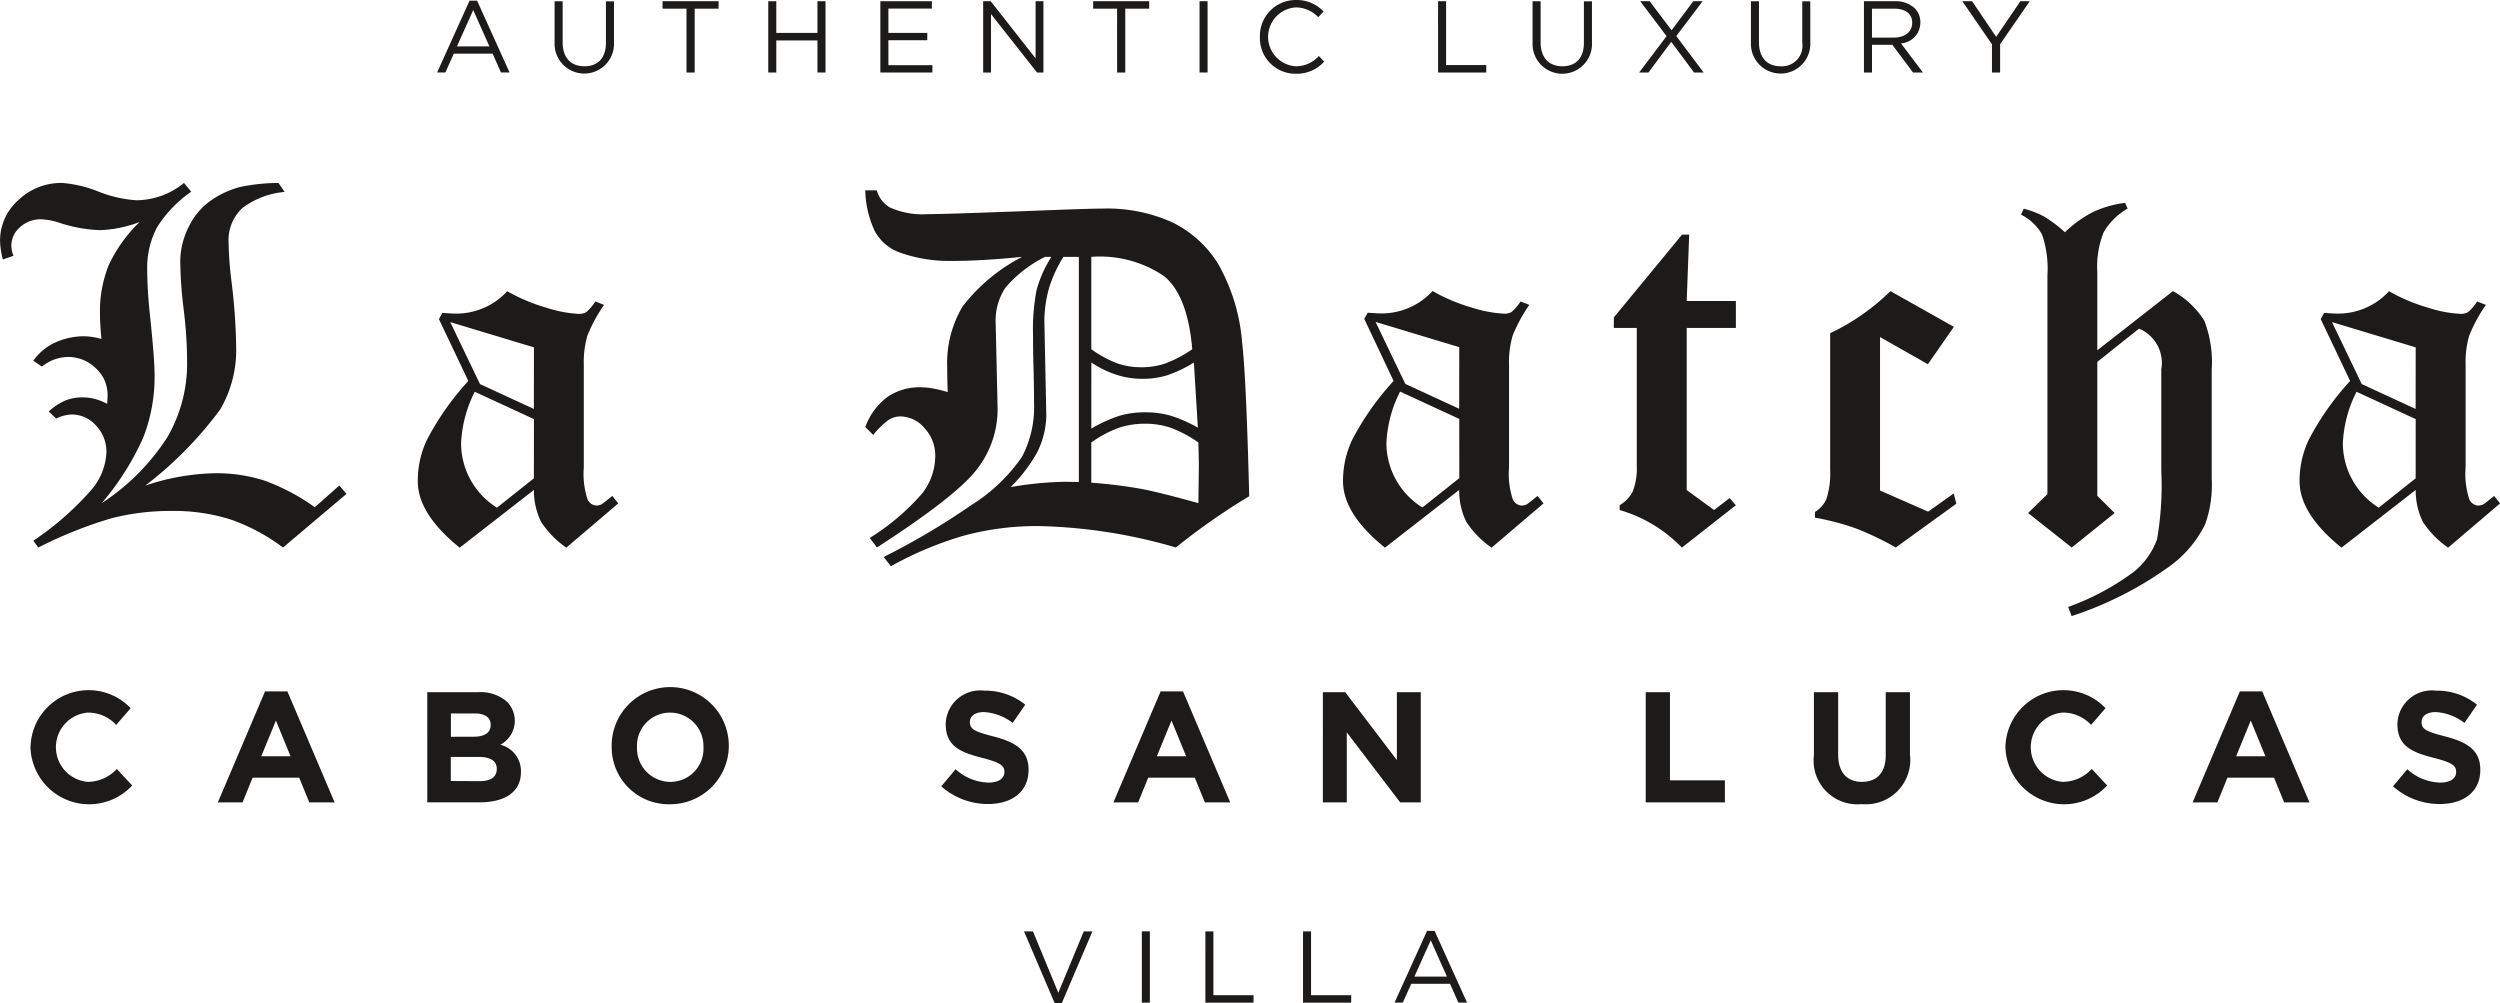<svg xmlns="http://www.w3.org/2000/svg" id="Grupo_647" data-name="Grupo 647" width="146.355" height="58.727" viewBox="0 0 146.355 58.727"><path id="Trazado_363" data-name="Trazado 363" d="M6943.16,3943.546h.442l1.9,4.2H6945l-.488-1.1h-2.272l-.495,1.1h-.482Zm1.164,2.677-.948-2.128-.955,2.128Z" transform="translate(-6915.672 -3943.505)" fill="#1c1b1a"></path><path id="Trazado_364" data-name="Trazado 364" d="M6947.42,3946v-2.426h.471v2.4c0,.9.477,1.407,1.275,1.407.771,0,1.259-.465,1.259-1.377v-2.426h.471v2.389a1.74,1.74,0,1,1-3.476.037" transform="translate(-6914.953 -3943.501)" fill="#1c1b1a"></path><path id="Trazado_365" data-name="Trazado 365" d="M6954.481,3944.008h-1.4v-.435h3.28v.435h-1.4v3.738h-.478Z" transform="translate(-6914.293 -3943.501)" fill="#1c1b1a"></path><path id="Trazado_366" data-name="Trazado 366" d="M6958.623,3943.573h.47v1.854h2.409v-1.854h.472v4.173h-.472v-1.877h-2.409v1.877h-.47Z" transform="translate(-6913.647 -3943.501)" fill="#1c1b1a"></path><path id="Trazado_367" data-name="Trazado 367" d="M6964.5,3943.573h3.017v.43h-2.546v1.424h2.277v.429h-2.277v1.461h2.576v.429H6964.5Z" transform="translate(-6912.963 -3943.501)" fill="#1c1b1a"></path><path id="Trazado_368" data-name="Trazado 368" d="M6969.889,3943.573h.441l2.629,3.344v-3.344h.459v4.173h-.375l-2.694-3.421v3.421h-.459Z" transform="translate(-6912.333 -3943.501)" fill="#1c1b1a"></path><path id="Trazado_369" data-name="Trazado 369" d="M6977.057,3944.008h-1.4v-.435h3.28v.435h-1.4v3.738h-.477Z" transform="translate(-6911.661 -3943.501)" fill="#1c1b1a"></path><rect id="Rect&#xE1;ngulo_38" data-name="Rect&#xE1;ngulo 38" width="0.47" height="4.173" transform="translate(70.224 0.071)" fill="#1c1b1a"></rect><path id="Trazado_370" data-name="Trazado 370" d="M6984.4,3945.666a2.1,2.1,0,0,1,2.11-2.157,2.149,2.149,0,0,1,1.616.673l-.31.334a1.817,1.817,0,0,0-1.312-.573,1.726,1.726,0,0,0,0,3.446,1.814,1.814,0,0,0,1.348-.6l.309.328a2.156,2.156,0,0,1-1.668.71,2.085,2.085,0,0,1-2.094-2.16" transform="translate(-6910.642 -3943.509)" fill="#1c1b1a"></path><path id="Trazado_371" data-name="Trazado 371" d="M6993.739,3943.573h.471v3.738h2.35v.435h-2.82Z" transform="translate(-6909.552 -3943.501)" fill="#1c1b1a"></path><path id="Trazado_372" data-name="Trazado 372" d="M6998.694,3946v-2.426h.472v2.4c0,.9.477,1.407,1.275,1.407.77,0,1.259-.465,1.259-1.377v-2.426h.471v2.389a1.741,1.741,0,1,1-3.477.037" transform="translate(-6908.975 -3943.501)" fill="#1c1b1a"></path><path id="Trazado_373" data-name="Trazado 373" d="M7005.888,3945.617l-1.544-2.044h.554l1.283,1.7,1.269-1.7H7008l-1.544,2.038,1.6,2.135h-.56l-1.335-1.794-1.336,1.794h-.543Z" transform="translate(-6908.323 -3943.501)" fill="#1c1b1a"></path><path id="Trazado_374" data-name="Trazado 374" d="M7010.142,3946v-2.426h.472v2.4c0,.9.477,1.407,1.274,1.407a1.2,1.2,0,0,0,1.26-1.377v-2.426h.47v2.389a1.74,1.74,0,1,1-3.476.037" transform="translate(-6907.64 -3943.501)" fill="#1c1b1a"></path><path id="Trazado_375" data-name="Trazado 375" d="M7016.068,3943.573h1.794a1.642,1.642,0,0,1,1.186.417,1.162,1.162,0,0,1,.322.835,1.22,1.22,0,0,1-1.132,1.216l1.282,1.706h-.578l-1.21-1.622h-1.192v1.622h-.471Zm1.752,2.128c.626,0,1.074-.323,1.074-.871,0-.513-.393-.823-1.068-.823h-1.288v1.694Z" transform="translate(-6906.949 -3943.501)" fill="#1c1b1a"></path><path id="Trazado_376" data-name="Trazado 376" d="M7022.962,3946.094l-1.735-2.521h.572l1.407,2.086,1.419-2.086h.548l-1.734,2.516v1.657h-.477Z" transform="translate(-6906.348 -3943.501)" fill="#1c1b1a"></path><path id="Trazado_377" data-name="Trazado 377" d="M6919.945,3983.034a3.4,3.4,0,0,1,5.862-2.286l-.848.977a2.231,2.231,0,0,0-1.658-.719,2.034,2.034,0,0,0,0,4.055,2.33,2.33,0,0,0,1.694-.756l.9.968a3.436,3.436,0,0,1-5.954-2.24" transform="translate(-6918.157 -3939.289)" fill="#1c1b1a"></path><path id="Trazado_378" data-name="Trazado 378" d="M6932.529,3979.756h1.307l2.766,6.5h-1.484l-.59-1.446H6931.8l-.589,1.446h-1.446Zm1.492,3.8-.856-2.092-.858,2.092Z" transform="translate(-6917.012 -3939.282)" fill="#1c1b1a"></path><path id="Trazado_379" data-name="Trazado 379" d="M6940.745,3979.8h2.994a2.33,2.33,0,0,1,1.688.572,1.59,1.59,0,0,1-.405,2.506,1.583,1.583,0,0,1,1.207,1.6c0,1.179-.958,1.77-2.414,1.77h-3.069Zm2.69,2.608c.627,0,1.023-.2,1.023-.7,0-.423-.332-.663-.93-.663h-1.4v1.365Zm.379,2.6c.625,0,1-.221,1-.718,0-.434-.323-.7-1.051-.7h-1.641V3985Z" transform="translate(-6915.732 -3939.278)" fill="#1c1b1a"></path><path id="Trazado_380" data-name="Trazado 380" d="M6950.414,3983.034a3.429,3.429,0,1,1,3.419,3.337,3.336,3.336,0,0,1-3.419-3.337m5.373,0a1.96,1.96,0,0,0-1.954-2.027,1.934,1.934,0,0,0-1.936,2.027,1.96,1.96,0,0,0,1.954,2.028,1.935,1.935,0,0,0,1.936-2.028" transform="translate(-6914.605 -3939.289)" fill="#1c1b1a"></path><path id="Trazado_381" data-name="Trazado 381" d="M6967.694,3985.318l.839-1a2.955,2.955,0,0,0,1.926.784c.581,0,.931-.231.931-.626,0-.361-.221-.545-1.3-.821-1.3-.333-2.138-.691-2.138-1.991a2.019,2.019,0,0,1,2.258-1.945,3.738,3.738,0,0,1,2.4.821l-.737,1.068a3.038,3.038,0,0,0-1.677-.635c-.544,0-.83.249-.83.581,0,.424.277.562,1.392.848,1.309.342,2.045.812,2.045,1.954,0,1.281-.976,2-2.368,2a4.108,4.108,0,0,1-2.737-1.032" transform="translate(-6912.589 -3939.287)" fill="#1c1b1a"></path><path id="Trazado_382" data-name="Trazado 382" d="M6979.484,3979.756h1.309l2.765,6.5h-1.484l-.59-1.446h-2.728l-.59,1.446h-1.446Zm1.493,3.8-.857-2.092-.858,2.092Z" transform="translate(-6911.538 -3939.282)" fill="#1c1b1a"></path><path id="Trazado_383" data-name="Trazado 383" d="M6987.7,3979.8h1.308l3.023,3.972V3979.8h1.4v6.451h-1.207l-3.125-4.1v4.1h-1.4Z" transform="translate(-6910.256 -3939.278)" fill="#1c1b1a"></path><path id="Trazado_384" data-name="Trazado 384" d="M7004.627,3979.8h1.419v5.161h3.216v1.291h-4.635Z" transform="translate(-6908.283 -3939.278)" fill="#1c1b1a"></path><path id="Trazado_385" data-name="Trazado 385" d="M7013.445,3983.482V3979.8h1.419v3.649c0,1.051.525,1.6,1.392,1.6s1.393-.526,1.393-1.549v-3.7h1.418v3.64a2.6,2.6,0,0,1-2.828,2.912,2.56,2.56,0,0,1-2.793-2.867" transform="translate(-6907.255 -3939.278)" fill="#1c1b1a"></path><path id="Trazado_386" data-name="Trazado 386" d="M7023.485,3983.034a3.4,3.4,0,0,1,5.862-2.286l-.848.977a2.23,2.23,0,0,0-1.658-.719,2.034,2.034,0,0,0,0,4.055,2.334,2.334,0,0,0,1.7-.756l.9.968a3.436,3.436,0,0,1-5.954-2.24" transform="translate(-6906.084 -3939.289)" fill="#1c1b1a"></path><path id="Trazado_387" data-name="Trazado 387" d="M7036.068,3979.756h1.308l2.764,6.5h-1.482l-.59-1.446h-2.729l-.589,1.446H7033.3Zm1.494,3.8-.858-2.092-.856,2.092Z" transform="translate(-6904.94 -3939.282)" fill="#1c1b1a"></path><path id="Trazado_388" data-name="Trazado 388" d="M7043.807,3985.318l.837-1a2.954,2.954,0,0,0,1.927.784c.581,0,.93-.231.93-.626,0-.361-.221-.545-1.3-.821-1.3-.333-2.138-.691-2.138-1.991a2.019,2.019,0,0,1,2.259-1.945,3.734,3.734,0,0,1,2.4.821l-.736,1.068a3.038,3.038,0,0,0-1.677-.635c-.543,0-.831.249-.831.581,0,.424.277.562,1.392.848,1.309.342,2.046.812,2.046,1.954,0,1.281-.976,2-2.369,2a4.1,4.1,0,0,1-2.736-1.032" transform="translate(-6903.714 -3939.287)" fill="#1c1b1a"></path><path id="Trazado_389" data-name="Trazado 389" d="M6934.653,3953.11l.351.514a4.825,4.825,0,0,0-2.461.936,2.563,2.563,0,0,0-.816,2.065,20.967,20.967,0,0,0,.158,2.154,35.045,35.045,0,0,1,.286,3.957,6.9,6.9,0,0,1-.937,3.626,22.154,22.154,0,0,1-4.387,4.457,13.453,13.453,0,0,1,4.061-.726,9.167,9.167,0,0,1,2.954.444,12.257,12.257,0,0,1,2.91,1.546l1.435-1.27.421.489-3.716,3.141a11.278,11.278,0,0,0-3.022-1.627,10.927,10.927,0,0,0-3.525-.514,13.751,13.751,0,0,0-3.524.436,24.915,24.915,0,0,0-4.254,1.705l-.293-.4a17.183,17.183,0,0,0,3.436-3.019,3.624,3.624,0,0,0,.844-2.13,2.222,2.222,0,0,0-.614-1.6,1.909,1.909,0,0,0-1.414-.64,2.207,2.207,0,0,0-.914.239l-.436-.416a3.576,3.576,0,0,1,.973-.641,2.684,2.684,0,0,1,1.03-.184,2.878,2.878,0,0,1,.7.092,3.072,3.072,0,0,1,.715.289c.019-.215.029-.39.029-.521a2.106,2.106,0,0,0-.687-1.564,2.331,2.331,0,0,0-1.685-.661,2.483,2.483,0,0,0-1.472.563l-.508-.345a3.3,3.3,0,0,1,1.087-.967,4.032,4.032,0,0,1,1.889-.462,3.065,3.065,0,0,1,.472.039,5.209,5.209,0,0,1,.545.115c-.059-.573-.086-1.053-.086-1.439a7.252,7.252,0,0,1,.522-2.906,8.559,8.559,0,0,1,1.8-2.5,7.288,7.288,0,0,1-2.329.478,8.617,8.617,0,0,1-2.384-.436,3.872,3.872,0,0,0-1.044-.2,1.785,1.785,0,0,0-1.249.463,1.446,1.446,0,0,0-.507,1.109,1.556,1.556,0,0,0,.128.562l-.622.218a4.67,4.67,0,0,1-.166-1.1,3.155,3.155,0,0,1,1.071-2.374,3.622,3.622,0,0,1,2.571-1.006,7.21,7.21,0,0,1,2.122.507,7.27,7.27,0,0,0,2.235.507,4.465,4.465,0,0,0,2.771-1.014l.422.514a7.055,7.055,0,0,0-2,2.083,5.019,5.019,0,0,0-.576,2.491q0,1.085.144,2.505.286,2.676.286,3.631a9.743,9.743,0,0,1-.671,3.7,15.817,15.817,0,0,1-2.423,3.821,12.983,12.983,0,0,0,3.833-3.844,8.564,8.564,0,0,0,1.165-4.436,25.6,25.6,0,0,0-.2-3.062,24.4,24.4,0,0,1-.2-2.81,4.485,4.485,0,0,1,.485-2,4.017,4.017,0,0,1,1.284-1.55,5.394,5.394,0,0,1,1.768-.815,11.082,11.082,0,0,1,2.224-.226" transform="translate(-6918.344 -3942.389)" fill="#1c1b1a"></path><path id="Trazado_390" data-name="Trazado 390" d="M6950.639,3959.377l.516.2a8.753,8.753,0,0,0-.98,1.809,5.538,5.538,0,0,0-.208,1.7v6a4.814,4.814,0,0,0,.214,1.867.611.611,0,0,0,.515.373.761.761,0,0,0,.326-.081q.1-.067.612-.483l.351.437-3.042,2.591a5.521,5.521,0,0,1-1.479-1.513,4.153,4.153,0,0,1-.417-1.866l-4.345,3.379q-2.454-1.973-2.454-3.892a5.576,5.576,0,0,1,.532-2.412,16.036,16.036,0,0,1,2.427-3.455l-1.722-3.62.2-.365c.372.028.648.042.829.042a4.042,4.042,0,0,0,2.97-1.31,10.477,10.477,0,0,0,2.278.961,7.355,7.355,0,0,0,1.893.363.823.823,0,0,0,.456-.1,2.971,2.971,0,0,0,.529-.615m-3.592,2.677-4.9-1.479,1.742,3.63,3.153,1.455Zm0,4.2-3.465-1.6a7.345,7.345,0,0,0-.8,3.019,4.447,4.447,0,0,0,2.1,3.765l2.161-1.717Z" transform="translate(-6915.79 -3941.729)" fill="#1c1b1a"></path><path id="Trazado_391" data-name="Trazado 391" d="M6963.711,3953.488h.673a1.67,1.67,0,0,0,.76,1,4.7,4.7,0,0,0,2.232.394q.988,0,6.27-.2,3.191-.127,3.979-.127a9.278,9.278,0,0,1,4.043.8,6.5,6.5,0,0,1,2.713,2.464,11.057,11.057,0,0,1,1.389,4.577q.242,2.041.415,9a38.129,38.129,0,0,0-4.293,3,30.716,30.716,0,0,0-8.026-1.253,16.306,16.306,0,0,0-4.38.559,20.471,20.471,0,0,0-4.278,1.792l-.422-.542a42.158,42.158,0,0,0,5.161-3.058,10.027,10.027,0,0,0,2.932-2.8,6.213,6.213,0,0,0,.71-3.134q0-.69-.029-2.043-.031-.943-.03-1.958a12.169,12.169,0,0,1,.206-2.633,7.123,7.123,0,0,1,.868-1.945h-.369a7.342,7.342,0,0,0-2.316,1.8,3.459,3.459,0,0,0-.577,2.062l.114,5a5.723,5.723,0,0,1-1.217,3.582q-1.218,1.583-5.846,4.569l-.422-.556a13.442,13.442,0,0,0,3.088-2.629,3.613,3.613,0,0,0,.747-2.152,2.343,2.343,0,0,0-.631-1.651,1.876,1.876,0,0,0-1.392-.684,1.3,1.3,0,0,0-.717.212,4.639,4.639,0,0,0-.89.873l-.466-.459a3.814,3.814,0,0,1,1.3-1.768,3.33,3.33,0,0,1,1.944-.562,4.036,4.036,0,0,1,.726.07,7.288,7.288,0,0,1,.854.211q-.029-.817-.028-1.423a6.462,6.462,0,0,1,.908-3.6,10.436,10.436,0,0,1,3.48-2.895q-2.365.24-4.083.239a8.621,8.621,0,0,1-3.124-.507,2.7,2.7,0,0,1-1.432-1.259,5.889,5.889,0,0,1-.545-2.373m11.6,3.9a7.684,7.684,0,0,0-.831,1.787,7.373,7.373,0,0,0-.286,1.943l.114,5.544a4.964,4.964,0,0,1-.54,2.18,9.06,9.06,0,0,1-1.55,2.026,20.409,20.409,0,0,1,3.181-.312l.814.015v-13.182Zm1.631,5.408a6.561,6.561,0,0,0,1.528.831,4.317,4.317,0,0,0,1.413.224,4.238,4.238,0,0,0,1.42-.231,7.275,7.275,0,0,0,1.55-.824q-.273-3.169-1.665-4.289a6.706,6.706,0,0,0-4.246-1.119Zm0,4.647a8.415,8.415,0,0,1,1.66-.754,5.254,5.254,0,0,1,1.5-.2,5.335,5.335,0,0,1,1.461.191,7.949,7.949,0,0,1,1.618.71l-.234-3.815a7.528,7.528,0,0,1-1.584.754,4.944,4.944,0,0,1-1.455.2,4.846,4.846,0,0,1-1.5-.24,5.821,5.821,0,0,1-1.463-.717Zm0,3.167a28.5,28.5,0,0,1,2.84.347q1.1.2,3.429.851.027-2.127.028-2.2,0-.169-.028-1.352a7.159,7.159,0,0,0-1.611-.859,4.6,4.6,0,0,0-1.51-.239,4.774,4.774,0,0,0-1.539.239,6.754,6.754,0,0,0-1.61.859Z" transform="translate(-6913.054 -3942.345)" fill="#1c1b1a"></path><path id="Trazado_392" data-name="Trazado 392" d="M6999.149,3959.377l.515.2a8.9,8.9,0,0,0-.98,1.809,5.562,5.562,0,0,0-.209,1.7v6a4.763,4.763,0,0,0,.217,1.867.609.609,0,0,0,.513.373.753.753,0,0,0,.326-.081c.068-.045.274-.207.613-.483l.351.437-3.042,2.591a5.491,5.491,0,0,1-1.48-1.513,4.179,4.179,0,0,1-.417-1.866l-4.344,3.379q-2.455-1.973-2.456-3.892a5.6,5.6,0,0,1,.532-2.412,16,16,0,0,1,2.429-3.455L6990,3960.4l.2-.365c.37.028.646.042.827.042a4.043,4.043,0,0,0,2.971-1.31,10.448,10.448,0,0,0,2.277.961,7.369,7.369,0,0,0,1.893.363.825.825,0,0,0,.456-.1,2.952,2.952,0,0,0,.53-.615m-3.593,2.677-4.9-1.479,1.742,3.63,3.153,1.455Zm0,4.2-3.464-1.6a7.334,7.334,0,0,0-.8,3.019,4.445,4.445,0,0,0,2.106,3.765l2.16-1.717Z" transform="translate(-6910.133 -3941.729)" fill="#1c1b1a"></path><path id="Trazado_393" data-name="Trazado 393" d="M7002.958,3960.654l3.992-4.846h.416l-.144,3.887h2.878v1.577h-2.878v9.492l1.6,1.168.916-.7.358.422-3.157,2.479a8.256,8.256,0,0,0-3.644-2.2v-.281a2.019,2.019,0,0,0,.76-.79,3.689,3.689,0,0,0,.243-1.508v-8.081h-1.345Z" transform="translate(-6908.478 -3942.075)" fill="#1c1b1a"></path><path id="Trazado_394" data-name="Trazado 394" d="M7017.92,3958.772l3.714,2.091-1.524,2.189-2.8-1.591v8.984l2.815,1.237,1.5-1.065.151.6-3.543,2.563a17.684,17.684,0,0,0-2.344-1.12,15.122,15.122,0,0,0-2.386-.626v-.338a1.678,1.678,0,0,0,.659-.731,4.779,4.779,0,0,0,.228-1.718v-8.013a12.771,12.771,0,0,0,3.529-2.464" transform="translate(-6907.249 -3941.729)" fill="#1c1b1a"></path><path id="Trazado_395" data-name="Trazado 395" d="M7030.4,3954.144l.143.337a3.791,3.791,0,0,0-1.4,1.381,5.406,5.406,0,0,0-.374,2.322v4.592l4.43-3.465a5.048,5.048,0,0,1,1.839,1.74,6.756,6.756,0,0,1,.429,2.855v6.384a6.853,6.853,0,0,1-.386,2.677,6.708,6.708,0,0,1-2.276,2.593,20.824,20.824,0,0,1-5.54,2.776l-.2-.535a14.888,14.888,0,0,0,3.806-2.029,4.347,4.347,0,0,0,1.4-1.943,18.8,18.8,0,0,0,.244-4.028v-5.9a2.181,2.181,0,0,0-1.3-2.394l-2.446,1.948v7.84l1.016,1.008-2.512,2.02-2.555-2.02,1.131-1.106v-12.8a6.214,6.214,0,0,0-.311-2.392,2.859,2.859,0,0,0-1.234-1.168l.157-.353a5.547,5.547,0,0,1,1.213.472,8.1,8.1,0,0,1,1.2.909,6.83,6.83,0,0,1,1.678-1.2,6.289,6.289,0,0,1,1.851-.52" transform="translate(-6905.989 -3942.269)" fill="#1c1b1a"></path><path id="Trazado_396" data-name="Trazado 396" d="M7049.3,3959.377l.516.2a8.8,8.8,0,0,0-.98,1.809,5.553,5.553,0,0,0-.208,1.7v6a4.78,4.78,0,0,0,.214,1.867.611.611,0,0,0,.515.373.766.766,0,0,0,.326-.081q.1-.067.612-.483l.35.437-3.042,2.591a5.5,5.5,0,0,1-1.479-1.513,4.16,4.16,0,0,1-.417-1.866l-4.345,3.379q-2.453-1.973-2.455-3.892a5.6,5.6,0,0,1,.532-2.412,16.041,16.041,0,0,1,2.428-3.455l-1.722-3.62.2-.365c.371.028.646.042.828.042a4.043,4.043,0,0,0,2.97-1.31,10.462,10.462,0,0,0,2.277.961,7.365,7.365,0,0,0,1.893.363.831.831,0,0,0,.457-.1,2.932,2.932,0,0,0,.528-.615m-3.592,2.677-4.9-1.479,1.742,3.63,3.154,1.455Zm0,4.2-3.464-1.6a7.331,7.331,0,0,0-.8,3.019,4.449,4.449,0,0,0,2.1,3.765l2.162-1.717Z" transform="translate(-6904.286 -3941.729)" fill="#1c1b1a"></path><path id="Trazado_397" data-name="Trazado 397" d="M6972.031,3992.339h.524l1.484,3.595,1.491-3.595h.507l-1.794,4.2h-.418Z" transform="translate(-6912.083 -3937.815)" fill="#1c1b1a"></path><rect id="Rect&#xE1;ngulo_39" data-name="Rect&#xE1;ngulo 39" width="0.47" height="4.174" transform="translate(66.845 54.523)" fill="#1c1b1a"></rect><path id="Trazado_398" data-name="Trazado 398" d="M6981.541,3992.339h.47v3.738h2.35v.436h-2.819Z" transform="translate(-6910.976 -3937.815)" fill="#1c1b1a"></path><path id="Trazado_399" data-name="Trazado 399" d="M6986.66,3992.339h.47v3.738h2.35v.436h-2.82Z" transform="translate(-6910.378 -3937.815)" fill="#1c1b1a"></path><path id="Trazado_400" data-name="Trazado 400" d="M6993.361,3992.313h.442l1.9,4.2h-.507l-.488-1.1h-2.272l-.495,1.1h-.482Zm1.164,2.677-.948-2.129-.955,2.129Z" transform="translate(-6909.819 -3937.818)" fill="#1c1b1a"></path></svg>